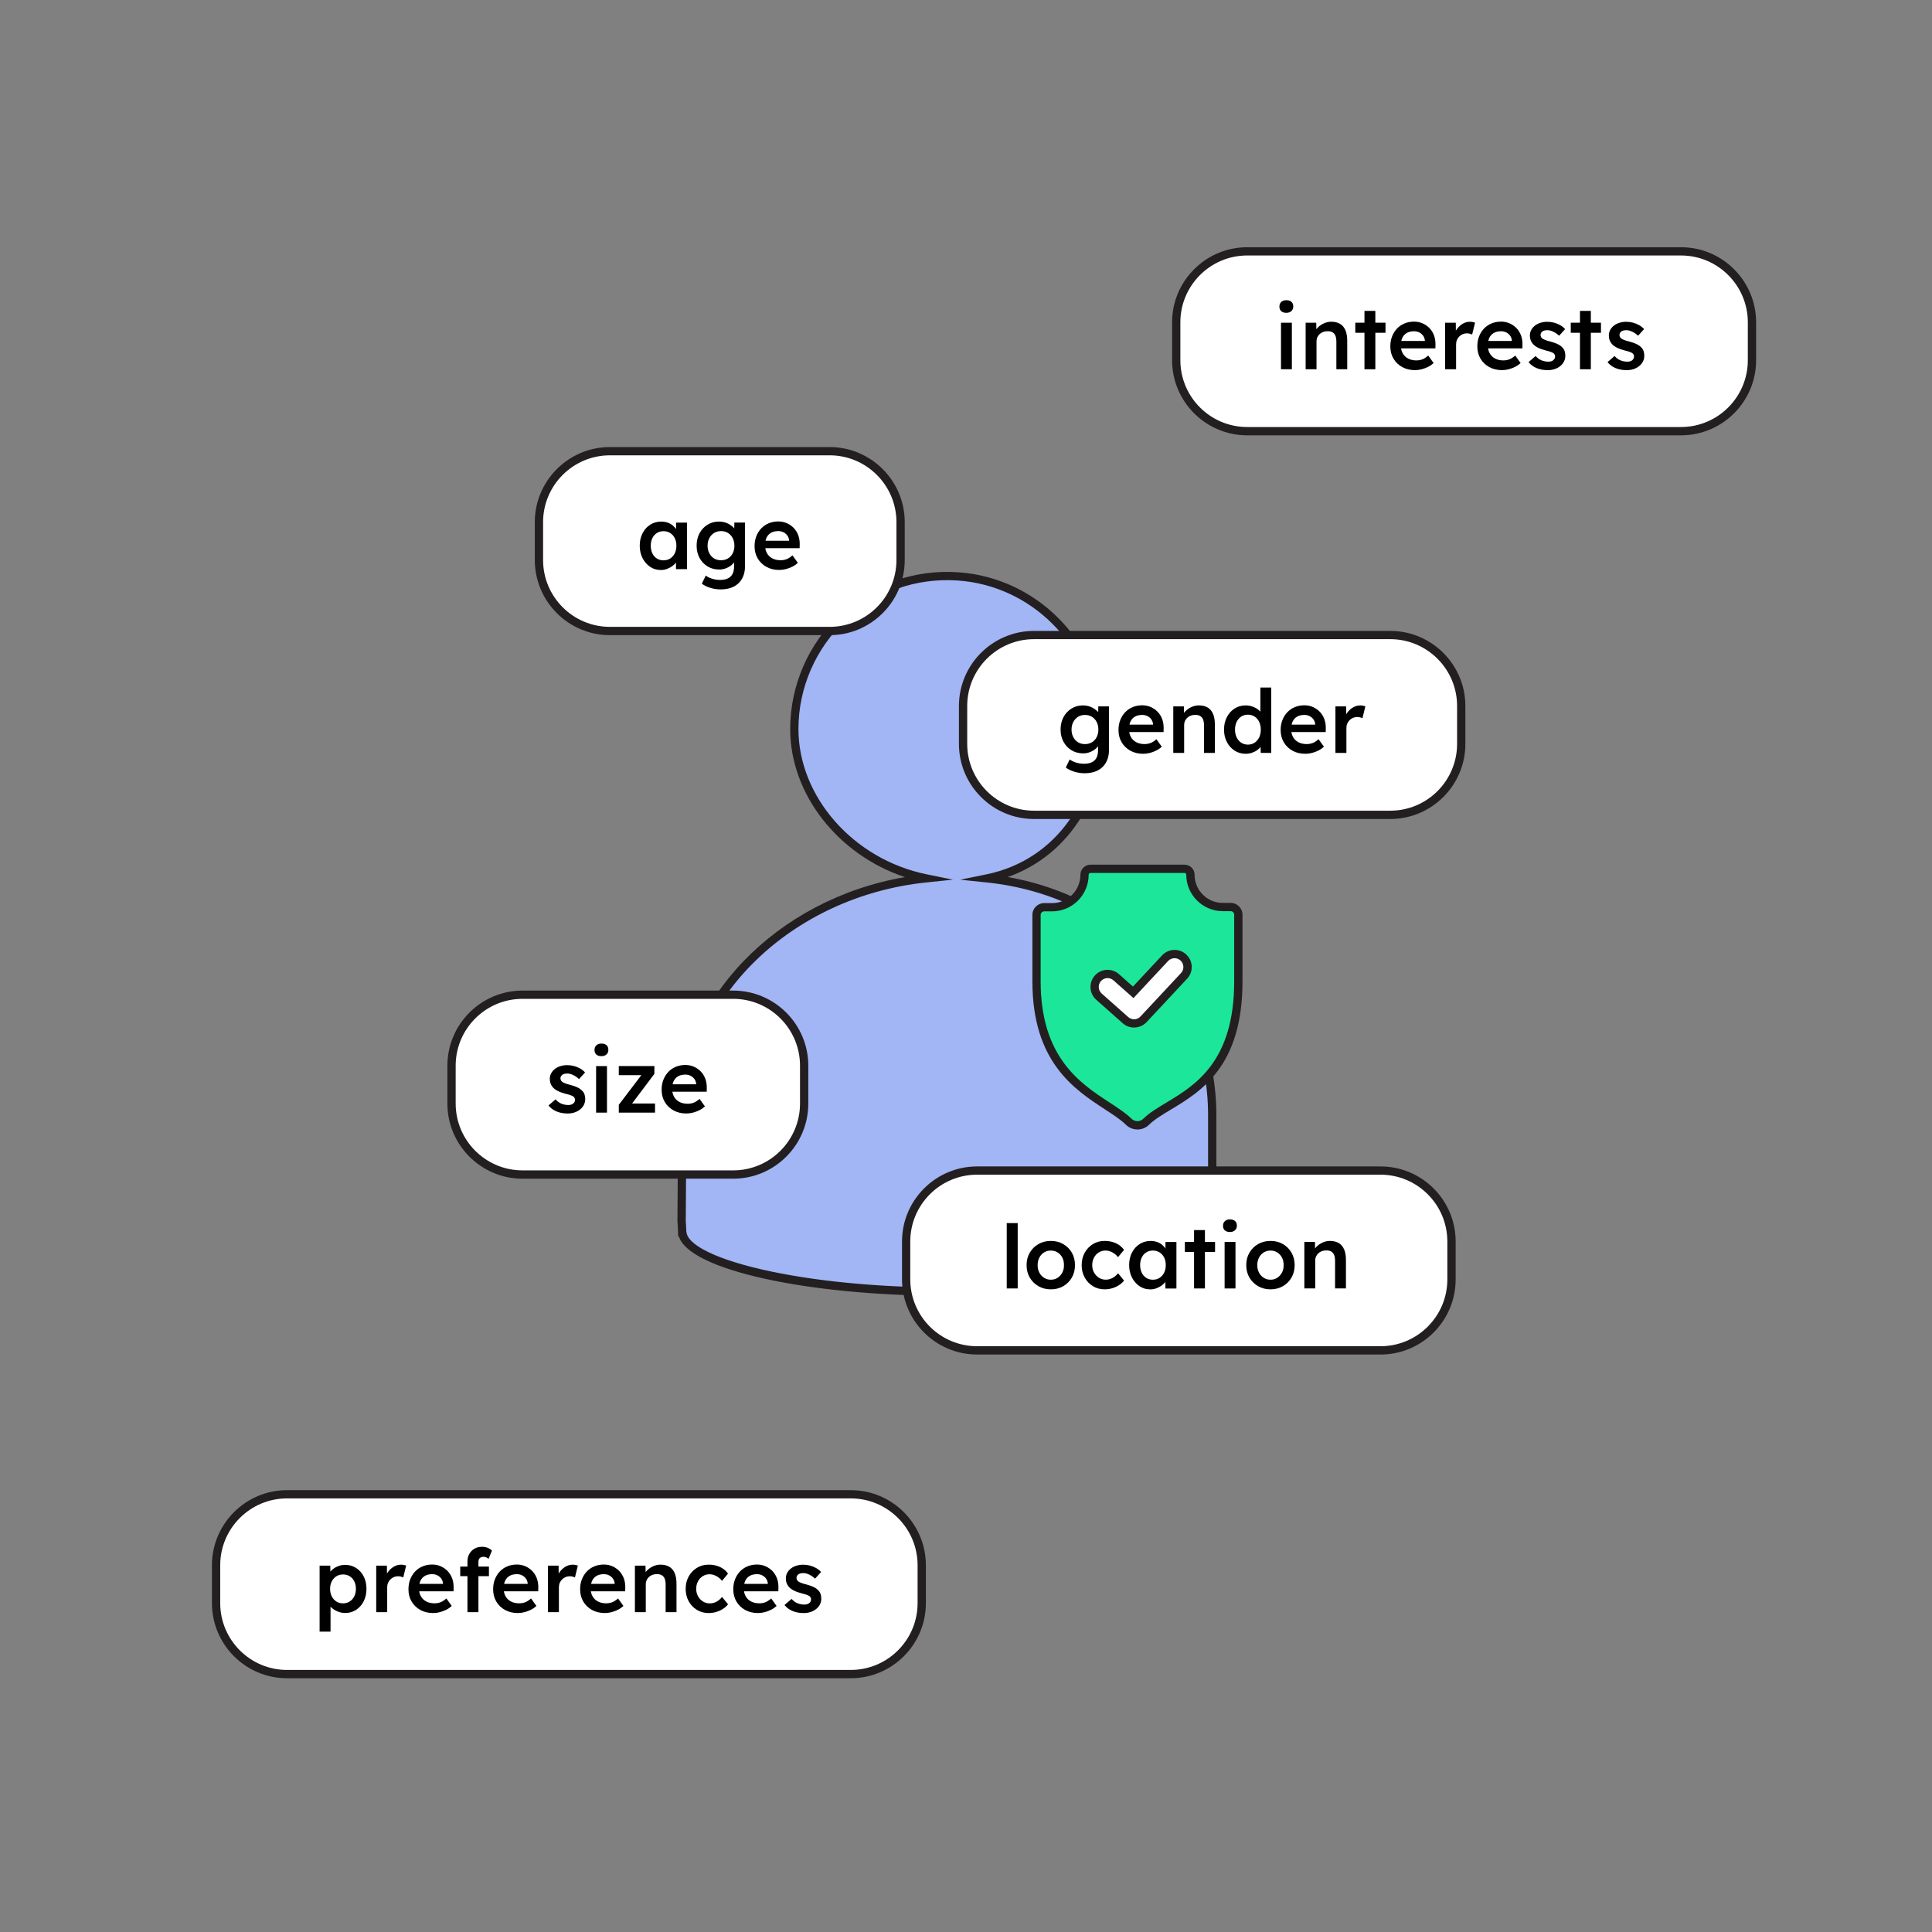 <?xml version="1.0" encoding="UTF-8"?>
<svg id="a" data-name="Layer 1" xmlns="http://www.w3.org/2000/svg" viewBox="0 0 700 700">
  <rect x="0" y="0" width="700" height="700" fill="#808080" stroke="none"/>
  <g>
    <path d="M343.22,468c-52.71,0-95.46-10.42-95.98-21.48l-.03,1.48v-.15s-.11-3.06-.11-3.08-.15-2.3-.14-2.32l.26-38.42c0-44.23,40.45-80.81,88.2-85.78-25.25-5.17-47.62-27.36-47.62-54.13,0-31.91,26.96-57.51,59.35-55.28,27.21,1.88,49.31,23.84,51.33,51.05,2.13,28.63-14.14,52.93-40.72,58.37,47.75,4.97,81.46,41.56,81.46,85.78v43.52c0,.08.03.16.03.25,0,11.15-42.99,20.19-96.02,20.19Z" fill="#a2b5f4"/>
    <path d="M343.22,469.5c-51.16,0-93.58-9.52-97.23-21.49h-.28v-.15l-.05-1.48c-.03-.79-.06-1.58-.06-1.59l-.07-1.07c-.04-.62-.08-1.25-.08-1.25l.26-38.43c0-41.53,35.52-78.21,82.15-86.25-24.14-8.02-41.56-29.97-41.56-53.66,0-15.72,6.59-30.89,18.09-41.62,11.66-10.88,26.87-16.27,42.86-15.16,27.98,1.93,50.64,24.47,52.72,52.43,2.01,27.09-12.06,49.94-34.85,57.99,44.22,7.75,75.59,43.01,75.59,86.27v43.42c.02.12.03.23.03.34,0,7.92-15.94,12.93-29.31,15.75-18.23,3.83-42.46,5.95-68.2,5.95ZM248.74,446.45c.17,3.53,7.41,8.93,27.25,13.49,18.38,4.23,42.26,6.55,67.23,6.55s49.55-2.09,67.59-5.88c12.96-2.72,26.8-7.5,26.93-12.74-.01-.09-.02-.17-.03-.25v-43.59c0-44.01-33.69-79.46-80.11-84.29l-9.68-1.01,9.54-1.95c25.37-5.19,41.62-28.54,39.52-56.79-1.97-26.48-23.43-47.83-49.94-49.66-15.15-1.04-29.57,4.06-40.61,14.36-10.89,10.16-17.14,24.53-17.14,39.42,0,24.61,19.95,47.25,46.42,52.66l9.54,1.95-9.68,1.01c-48.7,5.07-86.85,42.1-86.85,84.29l-.26,38.43.07,1.06c.04.62.08,1.25.08,1.25l.05,1.48c0,.06,0,.12,0,.19h.08Z" fill="#231f20"/>
  </g>
  <g>
    <rect x="163.6" y="360.4" width="127.77" height="65.16" rx="25.71" ry="25.71" fill="#fff"/>
    <path d="M265.65,427.06h-76.34c-15.01,0-27.21-12.21-27.21-27.21v-13.73c0-15,12.21-27.21,27.21-27.21h76.34c15.01,0,27.21,12.21,27.21,27.21v13.73c0,15.01-12.21,27.21-27.21,27.21ZM189.31,361.9c-13.35,0-24.21,10.86-24.21,24.21v13.73c0,13.35,10.86,24.21,24.21,24.21h76.34c13.35,0,24.21-10.86,24.21-24.21v-13.73c0-13.35-10.86-24.21-24.21-24.21h-76.34Z" fill="#231f20"/>
  </g>
  <g>
    <path d="M205.64,403.44c-1.49,0-2.83-.25-4.02-.75s-2.15-1.22-2.9-2.16l2.56-2.21c.64.73,1.35,1.25,2.14,1.57.79.32,1.62.48,2.5.48.36,0,.69-.04.98-.13.29-.08.54-.21.75-.38s.38-.37.5-.59c.12-.22.18-.47.18-.75,0-.51-.19-.92-.58-1.22-.21-.15-.55-.31-1.01-.48s-1.05-.34-1.78-.51c-1.15-.3-2.11-.64-2.88-1.04-.77-.39-1.37-.84-1.79-1.33-.36-.41-.63-.86-.82-1.38-.18-.51-.27-1.07-.27-1.66,0-.75.16-1.42.5-2.03.33-.61.78-1.14,1.36-1.58s1.25-.79,2.02-1.02c.77-.23,1.57-.35,2.4-.35s1.68.11,2.48.32c.8.21,1.55.52,2.24.91.69.4,1.29.87,1.78,1.42l-2.18,2.4c-.41-.38-.85-.72-1.33-1.02s-.96-.54-1.46-.72c-.49-.18-.95-.27-1.38-.27s-.77.04-1.09.11c-.32.08-.59.19-.8.34s-.38.34-.5.56-.18.49-.18.78c.02.26.09.5.21.72s.28.41.5.56c.23.15.59.32,1.05.51.47.19,1.08.37,1.82.54,1.04.28,1.92.59,2.62.93.7.34,1.26.74,1.66,1.18.4.38.69.83.86,1.34s.26,1.08.26,1.7c0,1-.28,1.9-.85,2.69-.57.79-1.33,1.41-2.3,1.86-.97.45-2.06.67-3.28.67Z"/>
    <path d="M217.9,382.67c-.79,0-1.4-.2-1.84-.59-.44-.39-.66-.95-.66-1.68,0-.68.22-1.24.67-1.66s1.06-.64,1.82-.64c.81,0,1.43.2,1.87.59s.66.96.66,1.71c0,.66-.22,1.21-.67,1.63s-1.07.64-1.86.64ZM215.98,403.12v-16.86h3.94v16.86h-3.94Z"/>
    <path d="M224.2,403.12v-2.82l8.8-11.58v.83h-8.8v-3.3h12.9v2.82l-8.54,11.36-.13-.61h8.9v3.3h-13.12Z"/>
    <path d="M248.71,403.44c-1.77,0-3.33-.37-4.69-1.12-1.35-.75-2.41-1.77-3.17-3.06-.76-1.29-1.13-2.77-1.13-4.43,0-1.32.21-2.53.64-3.62.43-1.09,1.02-2.03,1.78-2.83.76-.8,1.66-1.42,2.72-1.86,1.06-.44,2.21-.66,3.47-.66,1.11,0,2.14.21,3.1.64.96.43,1.79,1.01,2.5,1.74.71.74,1.24,1.61,1.62,2.62.37,1.01.55,2.12.53,3.31l-.03,1.38h-13.66l-.74-2.69h11.1l-.51.54v-.7c-.06-.66-.28-1.24-.64-1.74s-.83-.9-1.39-1.18c-.57-.29-1.19-.43-1.87-.43-1.04,0-1.93.2-2.64.61-.71.41-1.25.99-1.62,1.74-.36.76-.54,1.7-.54,2.83s.23,2.04.69,2.85,1.11,1.43,1.95,1.87c.84.44,1.83.66,2.96.66.79,0,1.51-.13,2.18-.38.66-.26,1.38-.71,2.14-1.38l1.95,2.72c-.58.53-1.23.99-1.97,1.36-.73.37-1.51.67-2.32.88-.81.21-1.61.32-2.4.32Z"/>
  </g>
  <g>
    <rect x="348.94" y="230.08" width="180.49" height="65.16" rx="25.71" ry="25.71" fill="#fff"/>
    <path d="M503.72,296.74h-129.07c-15,0-27.21-12.21-27.21-27.21v-13.73c0-15.01,12.21-27.21,27.21-27.21h129.07c15,0,27.21,12.21,27.21,27.21v13.73c0,15.01-12.21,27.21-27.21,27.21ZM374.65,231.58c-13.35,0-24.21,10.86-24.21,24.21v13.73c0,13.35,10.86,24.21,24.21,24.21h129.07c13.35,0,24.21-10.86,24.21-24.21v-13.73c0-13.35-10.86-24.21-24.21-24.21h-129.07Z" fill="#231f20"/>
  </g>
  <g>
    <path d="M392.94,280.16c-1.26,0-2.51-.19-3.76-.58s-2.26-.89-3.02-1.5l1.41-2.91c.45.32.95.6,1.5.83.55.23,1.15.42,1.78.54.63.13,1.25.19,1.87.19,1.13,0,2.07-.18,2.83-.53.76-.35,1.33-.89,1.71-1.6s.58-1.61.58-2.67v-3.1l.58.22c-.13.66-.48,1.29-1.06,1.89-.58.6-1.3,1.08-2.18,1.46-.88.37-1.77.56-2.69.56-1.6,0-3.01-.37-4.24-1.12-1.23-.75-2.2-1.76-2.91-3.06s-1.07-2.78-1.07-4.46.35-3.18,1.06-4.5c.7-1.31,1.67-2.35,2.9-3.1,1.23-.76,2.61-1.14,4.14-1.14.64,0,1.26.08,1.86.22.6.15,1.15.36,1.65.64.5.28.95.59,1.36.93.41.34.74.7.99,1.09s.42.76.48,1.12l-.83.26.06-3.9h3.87v15.71c0,1.37-.2,2.57-.61,3.62s-.99,1.94-1.76,2.67c-.77.74-1.7,1.29-2.78,1.66-1.09.37-2.33.56-3.71.56ZM393.1,269.6c.96,0,1.81-.22,2.54-.67.74-.45,1.31-1.07,1.71-1.86s.61-1.7.61-2.72-.21-1.97-.62-2.77-.99-1.42-1.71-1.87c-.73-.45-1.57-.67-2.53-.67s-1.8.23-2.53.69c-.72.46-1.3,1.09-1.71,1.89-.42.8-.62,1.71-.62,2.74s.21,1.9.62,2.7.99,1.42,1.71,1.87c.73.45,1.57.67,2.53.67Z"/>
    <path d="M414.25,273.12c-1.77,0-3.33-.37-4.69-1.12s-2.41-1.77-3.17-3.06c-.76-1.29-1.14-2.77-1.14-4.43,0-1.32.21-2.53.64-3.62.43-1.09,1.02-2.03,1.78-2.83.76-.8,1.66-1.42,2.72-1.86,1.06-.44,2.21-.66,3.47-.66,1.11,0,2.14.21,3.1.64.96.43,1.79,1.01,2.5,1.74.7.74,1.24,1.61,1.62,2.62.37,1.01.55,2.12.53,3.31l-.03,1.38h-13.66l-.74-2.69h11.1l-.51.54v-.7c-.06-.66-.28-1.24-.64-1.74-.36-.5-.83-.9-1.39-1.18-.57-.29-1.19-.43-1.87-.43-1.05,0-1.93.2-2.64.61-.71.41-1.25.99-1.62,1.74-.36.76-.54,1.7-.54,2.83s.23,2.04.69,2.85,1.11,1.43,1.95,1.87c.84.44,1.83.66,2.96.66.79,0,1.51-.13,2.18-.38s1.38-.71,2.14-1.38l1.95,2.72c-.58.53-1.23.99-1.97,1.36-.74.37-1.51.67-2.32.88-.81.21-1.61.32-2.4.32Z"/>
    <path d="M425.1,272.8v-16.86h3.84l.06,3.46-.74.38c.21-.77.63-1.47,1.25-2.1.62-.63,1.35-1.14,2.21-1.52.85-.38,1.73-.58,2.62-.58,1.28,0,2.35.26,3.22.77.86.51,1.51,1.28,1.95,2.3.44,1.02.66,2.3.66,3.84v10.3h-3.94v-10.02c0-.85-.12-1.56-.35-2.13-.24-.57-.6-.98-1.09-1.25-.49-.27-1.09-.39-1.79-.37-.58,0-1.1.09-1.58.27-.48.18-.9.44-1.25.77s-.63.71-.83,1.14c-.2.43-.3.9-.3,1.41v10.18h-3.94Z"/>
    <path d="M451.37,273.12c-1.49,0-2.83-.38-4.02-1.14-1.18-.76-2.12-1.79-2.82-3.1-.69-1.31-1.04-2.82-1.04-4.53s.34-3.19,1.02-4.51c.68-1.32,1.62-2.36,2.8-3.12,1.18-.76,2.52-1.14,4.02-1.14.81,0,1.59.13,2.35.38.76.26,1.43.6,2.03,1.04.6.44,1.07.92,1.42,1.46.35.53.55,1.09.59,1.66l-1.06.13v-11.14h3.94v23.68h-3.81l-.1-3.97.77.06c-.02.53-.21,1.05-.56,1.54-.35.49-.8.94-1.36,1.34-.56.41-1.2.73-1.94.98-.74.25-1.49.37-2.26.37ZM452.14,269.79c.92,0,1.73-.23,2.43-.7.7-.47,1.25-1.11,1.65-1.92s.59-1.75.59-2.82-.2-1.98-.59-2.8-.94-1.46-1.65-1.92-1.51-.69-2.43-.69-1.73.23-2.43.69-1.25,1.1-1.65,1.92c-.4.82-.59,1.75-.59,2.8s.2,2.01.59,2.82c.39.81.94,1.45,1.65,1.92.7.47,1.51.7,2.43.7Z"/>
    <path d="M473,273.12c-1.77,0-3.33-.37-4.69-1.12s-2.41-1.77-3.17-3.06c-.76-1.29-1.14-2.77-1.14-4.43,0-1.32.21-2.53.64-3.62.43-1.09,1.02-2.03,1.78-2.83.76-.8,1.66-1.42,2.72-1.86,1.06-.44,2.21-.66,3.47-.66,1.11,0,2.14.21,3.1.64.96.43,1.79,1.01,2.5,1.74.7.74,1.24,1.61,1.62,2.62.37,1.01.55,2.12.53,3.31l-.03,1.38h-13.66l-.74-2.69h11.1l-.51.54v-.7c-.06-.66-.28-1.24-.64-1.74-.36-.5-.83-.9-1.39-1.18-.57-.29-1.19-.43-1.87-.43-1.05,0-1.93.2-2.64.61-.71.41-1.25.99-1.62,1.74-.36.76-.54,1.7-.54,2.83s.23,2.04.69,2.85,1.11,1.43,1.95,1.87c.84.44,1.83.66,2.96.66.79,0,1.51-.13,2.18-.38s1.38-.71,2.14-1.38l1.95,2.72c-.58.53-1.23.99-1.97,1.36-.74.37-1.51.67-2.32.88-.81.21-1.61.32-2.4.32Z"/>
    <path d="M483.85,272.8v-16.86h3.87l.06,5.38-.54-1.22c.23-.85.64-1.62,1.22-2.3s1.24-1.22,2-1.62c.76-.39,1.55-.59,2.38-.59.36,0,.71.03,1.04.1.33.06.6.14.82.22l-1.06,4.32c-.23-.13-.52-.23-.86-.32-.34-.08-.68-.13-1.02-.13-.53,0-1.04.1-1.52.3-.48.2-.9.49-1.26.85s-.65.78-.85,1.26c-.2.48-.3,1.02-.3,1.62v8.99h-3.97Z"/>
  </g>
  <g>
    <rect x="328.31" y="424.11" width="197.6" height="65.16" rx="25.71" ry="25.71" fill="#fff"/>
    <path d="M500.2,490.77h-146.17c-15,0-27.21-12.21-27.21-27.21v-13.73c0-15.01,12.21-27.21,27.21-27.21h146.17c15.01,0,27.21,12.21,27.21,27.21v13.73c0,15.01-12.21,27.21-27.21,27.21ZM354.02,425.61c-13.35,0-24.21,10.86-24.21,24.21v13.73c0,13.35,10.86,24.21,24.21,24.21h146.17c13.35,0,24.21-10.86,24.21-24.21v-13.73c0-13.35-10.86-24.21-24.21-24.21h-146.17Z" fill="#231f20"/>
  </g>
  <g>
    <path d="M364.76,466.83v-23.68h3.97v23.68h-3.97Z"/>
    <path d="M380.75,467.15c-1.69,0-3.19-.38-4.51-1.14-1.32-.76-2.37-1.8-3.14-3.12-.77-1.32-1.15-2.83-1.15-4.51s.38-3.19,1.15-4.51c.77-1.32,1.81-2.36,3.14-3.12,1.32-.76,2.83-1.14,4.51-1.14s3.16.38,4.48,1.14c1.32.76,2.36,1.8,3.12,3.12.76,1.32,1.14,2.83,1.14,4.51s-.38,3.19-1.14,4.51c-.76,1.32-1.8,2.36-3.12,3.12-1.32.76-2.82,1.14-4.48,1.14ZM380.75,463.66c.92,0,1.73-.23,2.45-.7.71-.47,1.28-1.1,1.7-1.89s.61-1.69.59-2.69c.02-1.02-.18-1.93-.59-2.72s-.98-1.41-1.7-1.87c-.71-.46-1.53-.69-2.45-.69s-1.74.23-2.48.69c-.74.46-1.31,1.09-1.71,1.89-.41.8-.61,1.7-.61,2.7s.2,1.9.61,2.69c.4.79.98,1.42,1.71,1.89.74.47,1.56.7,2.48.7Z"/>
    <path d="M400.24,467.15c-1.58,0-3-.38-4.26-1.15-1.26-.77-2.25-1.81-2.98-3.14-.73-1.32-1.09-2.82-1.09-4.48s.36-3.16,1.09-4.48c.73-1.32,1.72-2.37,2.98-3.14,1.26-.77,2.68-1.15,4.26-1.15s2.89.29,4.13.86c1.24.58,2.2,1.38,2.88,2.4l-2.18,2.62c-.32-.45-.73-.85-1.22-1.22-.49-.36-1.01-.65-1.57-.86-.55-.21-1.11-.32-1.66-.32-.94,0-1.78.23-2.51.69-.74.46-1.32,1.09-1.74,1.89-.43.8-.64,1.7-.64,2.7s.22,1.9.66,2.69,1.03,1.42,1.78,1.89c.75.47,1.58.7,2.5.7.55,0,1.09-.09,1.62-.27.52-.18,1.02-.44,1.49-.78.47-.34.91-.77,1.31-1.28l2.18,2.66c-.73.94-1.72,1.7-2.99,2.29-1.27.59-2.61.88-4.02.88Z"/>
    <path d="M416.63,467.15c-1.39,0-2.65-.38-3.78-1.15-1.13-.77-2.04-1.81-2.72-3.14-.68-1.32-1.02-2.83-1.02-4.51s.34-3.19,1.02-4.51c.68-1.32,1.61-2.36,2.78-3.1,1.17-.75,2.5-1.12,3.97-1.12.85,0,1.63.12,2.34.37s1.32.59,1.86,1.04c.53.45.98.96,1.33,1.54.35.58.59,1.2.72,1.86l-.86-.22v-4.22h3.97v16.86h-4v-4.03l.93-.16c-.15.58-.42,1.14-.82,1.68s-.89,1.02-1.47,1.44c-.59.42-1.24.75-1.95,1.01-.71.26-1.48.38-2.29.38ZM417.71,463.66c.92,0,1.73-.22,2.43-.67s1.25-1.07,1.65-1.87.59-1.72.59-2.77-.2-1.93-.59-2.72c-.39-.79-.94-1.41-1.65-1.86-.7-.45-1.52-.67-2.43-.67s-1.72.22-2.42.67c-.69.45-1.23,1.07-1.62,1.86-.38.79-.58,1.7-.58,2.72s.19,1.97.58,2.77c.38.8.92,1.42,1.62,1.87s1.5.67,2.42.67Z"/>
    <path d="M429.3,453.61v-3.65h10.94v3.65h-10.94ZM432.63,466.83v-21.15h3.94v21.15h-3.94Z"/>
    <path d="M445.62,446.38c-.79,0-1.4-.2-1.84-.59-.44-.39-.66-.95-.66-1.68,0-.68.22-1.24.67-1.66.45-.43,1.06-.64,1.82-.64.81,0,1.43.2,1.87.59s.66.96.66,1.71c0,.66-.22,1.21-.67,1.63-.45.43-1.07.64-1.86.64ZM443.7,466.83v-16.86h3.94v16.86h-3.94Z"/>
    <path d="M460.34,467.15c-1.69,0-3.19-.38-4.51-1.14-1.32-.76-2.37-1.8-3.14-3.12-.77-1.32-1.15-2.83-1.15-4.51s.38-3.19,1.15-4.51c.77-1.32,1.81-2.36,3.14-3.12,1.32-.76,2.83-1.14,4.51-1.14s3.16.38,4.48,1.14c1.32.76,2.36,1.8,3.12,3.12.76,1.32,1.14,2.83,1.14,4.51s-.38,3.19-1.14,4.51c-.76,1.32-1.8,2.36-3.12,3.12-1.32.76-2.82,1.14-4.48,1.14ZM460.34,463.66c.92,0,1.73-.23,2.45-.7.71-.47,1.28-1.1,1.7-1.89s.61-1.69.59-2.69c.02-1.02-.18-1.93-.59-2.72s-.98-1.41-1.7-1.87c-.71-.46-1.53-.69-2.45-.69s-1.74.23-2.48.69c-.74.46-1.31,1.09-1.71,1.89-.41.8-.61,1.7-.61,2.7s.2,1.9.61,2.69c.4.79.98,1.42,1.71,1.89.74.47,1.56.7,2.48.7Z"/>
    <path d="M472.59,466.83v-16.86h3.84l.06,3.46-.74.38c.21-.77.63-1.47,1.25-2.1.62-.63,1.35-1.14,2.21-1.52.85-.38,1.73-.58,2.62-.58,1.28,0,2.35.26,3.22.77.86.51,1.51,1.28,1.95,2.3.44,1.02.66,2.3.66,3.84v10.3h-3.94v-10.02c0-.85-.12-1.56-.35-2.13-.24-.57-.6-.98-1.09-1.25-.49-.27-1.09-.39-1.79-.37-.58,0-1.1.09-1.58.27-.48.18-.9.44-1.25.77s-.63.71-.83,1.14c-.2.43-.3.9-.3,1.41v10.18h-3.94Z"/>
  </g>
  <g>
    <rect x="78.28" y="541.4" width="255.68" height="65.16" rx="25.71" ry="25.71" fill="#fff"/>
    <path d="M308.25,608.06H104c-15,0-27.21-12.21-27.21-27.21v-13.73c0-15,12.21-27.21,27.21-27.21h204.25c15.01,0,27.21,12.21,27.21,27.21v13.73c0,15.01-12.21,27.21-27.21,27.21ZM104,542.9c-13.35,0-24.21,10.86-24.21,24.21v13.73c0,13.35,10.86,24.21,24.21,24.21h204.25c13.35,0,24.21-10.86,24.21-24.21v-13.73c0-13.35-10.86-24.21-24.21-24.21H104Z" fill="#231f20"/>
  </g>
  <g>
    <path d="M115.8,591.16v-23.9h3.87l.06,3.84-.67-.29c.13-.66.49-1.29,1.09-1.87.6-.59,1.33-1.06,2.19-1.42.86-.36,1.77-.54,2.7-.54,1.49,0,2.82.37,3.98,1.12,1.16.75,2.08,1.77,2.75,3.07.67,1.3,1.01,2.81,1.01,4.51s-.34,3.18-1.01,4.5c-.67,1.31-1.59,2.35-2.75,3.1-1.16.76-2.47,1.14-3.92,1.14-.98,0-1.93-.19-2.83-.58-.91-.38-1.67-.88-2.3-1.5-.63-.62-1.02-1.27-1.17-1.95l.96-.45v11.23h-3.97ZM124.31,580.92c.9,0,1.7-.22,2.4-.67s1.25-1.07,1.65-1.86c.39-.79.59-1.7.59-2.72s-.19-1.92-.58-2.7c-.38-.78-.93-1.39-1.63-1.84s-1.51-.67-2.43-.67-1.76.22-2.45.66c-.69.44-1.24,1.05-1.65,1.84s-.61,1.7-.61,2.72.2,1.93.61,2.72.96,1.41,1.65,1.86c.69.45,1.51.67,2.45.67Z"/>
    <path d="M136.31,584.12v-16.86h3.87l.06,5.38-.54-1.22c.23-.85.64-1.62,1.22-2.3s1.24-1.22,2-1.62c.76-.39,1.55-.59,2.38-.59.36,0,.71.03,1.04.1.33.06.6.14.82.22l-1.06,4.32c-.23-.13-.52-.23-.86-.32-.34-.08-.68-.13-1.02-.13-.53,0-1.04.1-1.52.3-.48.2-.9.49-1.26.85s-.65.78-.85,1.26c-.2.48-.3,1.02-.3,1.62v8.99h-3.97Z"/>
    <path d="M156.99,584.44c-1.77,0-3.33-.37-4.69-1.12s-2.41-1.77-3.17-3.06c-.76-1.29-1.14-2.77-1.14-4.43,0-1.32.21-2.53.64-3.62.43-1.09,1.02-2.03,1.78-2.83.76-.8,1.66-1.42,2.72-1.86,1.06-.44,2.21-.66,3.47-.66,1.11,0,2.14.21,3.1.64.96.43,1.79,1.01,2.5,1.74.7.74,1.24,1.61,1.62,2.62.37,1.01.55,2.12.53,3.31l-.03,1.38h-13.66l-.74-2.69h11.1l-.51.54v-.7c-.06-.66-.28-1.24-.64-1.74-.36-.5-.83-.9-1.39-1.18-.57-.29-1.19-.43-1.87-.43-1.05,0-1.93.2-2.64.61-.71.41-1.25.99-1.62,1.74-.36.76-.54,1.7-.54,2.83s.23,2.04.69,2.85,1.11,1.43,1.95,1.87c.84.44,1.83.66,2.96.66.79,0,1.51-.13,2.18-.38s1.38-.71,2.14-1.38l1.95,2.72c-.58.53-1.23.99-1.97,1.36-.74.37-1.51.67-2.32.88-.81.21-1.61.32-2.4.32Z"/>
    <path d="M166.75,571.06v-3.46h10.4v3.46h-10.4ZM169.37,584.12v-18.37c0-1.02.22-1.94.67-2.74.45-.8,1.07-1.43,1.86-1.89.79-.46,1.71-.69,2.75-.69.72,0,1.4.12,2.02.37s1.14.58,1.57,1.01l-1.22,2.98c-.28-.23-.57-.42-.88-.54-.31-.13-.6-.19-.88-.19-.43,0-.78.07-1.07.21-.29.14-.5.35-.64.62-.14.28-.21.61-.21.99v18.24h-3.97Z"/>
    <path d="M187.67,584.44c-1.77,0-3.33-.37-4.69-1.12s-2.41-1.77-3.17-3.06c-.76-1.29-1.14-2.77-1.14-4.43,0-1.32.21-2.53.64-3.62.43-1.09,1.02-2.03,1.78-2.83.76-.8,1.66-1.42,2.72-1.86,1.06-.44,2.21-.66,3.47-.66,1.11,0,2.14.21,3.1.64.96.43,1.79,1.01,2.5,1.74.7.74,1.24,1.61,1.62,2.62.37,1.01.55,2.12.53,3.31l-.03,1.38h-13.66l-.74-2.69h11.1l-.51.54v-.7c-.06-.66-.28-1.24-.64-1.74-.36-.5-.83-.9-1.39-1.18-.57-.29-1.19-.43-1.87-.43-1.05,0-1.93.2-2.64.61-.71.41-1.25.99-1.62,1.74-.36.76-.54,1.7-.54,2.83s.23,2.04.69,2.85,1.11,1.43,1.95,1.87c.84.44,1.83.66,2.96.66.79,0,1.51-.13,2.18-.38s1.38-.71,2.14-1.38l1.95,2.72c-.58.53-1.23.99-1.97,1.36-.74.37-1.51.67-2.32.88-.81.21-1.61.32-2.4.32Z"/>
    <path d="M198.52,584.12v-16.86h3.87l.06,5.38-.54-1.22c.23-.85.64-1.62,1.22-2.3s1.24-1.22,2-1.62c.76-.39,1.55-.59,2.38-.59.36,0,.71.03,1.04.1.33.06.6.14.82.22l-1.06,4.32c-.23-.13-.52-.23-.86-.32-.34-.08-.68-.13-1.02-.13-.53,0-1.04.1-1.52.3-.48.2-.9.49-1.26.85s-.65.78-.85,1.26c-.2.48-.3,1.02-.3,1.62v8.99h-3.97Z"/>
    <path d="M219.19,584.44c-1.77,0-3.33-.37-4.69-1.12s-2.41-1.77-3.17-3.06c-.76-1.29-1.14-2.77-1.14-4.43,0-1.32.21-2.53.64-3.62.43-1.09,1.02-2.03,1.78-2.83.76-.8,1.66-1.42,2.72-1.86,1.06-.44,2.21-.66,3.47-.66,1.11,0,2.14.21,3.1.64.96.43,1.79,1.01,2.5,1.74.7.74,1.24,1.61,1.62,2.62.37,1.01.55,2.12.53,3.31l-.03,1.38h-13.66l-.74-2.69h11.1l-.51.54v-.7c-.06-.66-.28-1.24-.64-1.74-.36-.5-.83-.9-1.39-1.18-.57-.29-1.19-.43-1.87-.43-1.05,0-1.93.2-2.64.61-.71.41-1.25.99-1.62,1.74-.36.76-.54,1.7-.54,2.83s.23,2.04.69,2.85,1.11,1.43,1.95,1.87c.84.44,1.83.66,2.96.66.79,0,1.51-.13,2.18-.38s1.38-.71,2.14-1.38l1.95,2.72c-.58.53-1.23.99-1.97,1.36-.74.37-1.51.67-2.32.88-.81.21-1.61.32-2.4.32Z"/>
    <path d="M230.04,584.12v-16.86h3.84l.06,3.46-.74.38c.21-.77.63-1.47,1.25-2.1.62-.63,1.35-1.14,2.21-1.52.85-.38,1.73-.58,2.62-.58,1.28,0,2.35.26,3.22.77.86.51,1.51,1.28,1.95,2.3.44,1.02.66,2.3.66,3.84v10.3h-3.94v-10.02c0-.85-.12-1.56-.35-2.13-.24-.57-.6-.98-1.09-1.25-.49-.27-1.09-.39-1.79-.37-.58,0-1.1.09-1.58.27-.48.18-.9.44-1.25.77s-.63.71-.83,1.14c-.2.43-.3.9-.3,1.41v10.18h-3.94Z"/>
    <path d="M256.76,584.44c-1.58,0-3-.38-4.26-1.15-1.26-.77-2.25-1.81-2.98-3.14-.73-1.32-1.09-2.82-1.09-4.48s.36-3.16,1.09-4.48c.73-1.32,1.72-2.37,2.98-3.14,1.26-.77,2.68-1.15,4.26-1.15s2.89.29,4.13.86c1.24.58,2.2,1.38,2.88,2.4l-2.18,2.62c-.32-.45-.73-.85-1.22-1.22-.49-.36-1.01-.65-1.57-.86-.55-.21-1.11-.32-1.66-.32-.94,0-1.78.23-2.51.69-.74.46-1.32,1.09-1.74,1.89-.43.8-.64,1.7-.64,2.7s.22,1.9.66,2.69,1.03,1.42,1.78,1.89c.75.47,1.58.7,2.5.7.55,0,1.09-.09,1.62-.27.52-.18,1.02-.44,1.49-.78.47-.34.91-.77,1.31-1.28l2.18,2.66c-.73.94-1.72,1.7-2.99,2.29-1.27.59-2.61.88-4.02.88Z"/>
    <path d="M274.68,584.44c-1.77,0-3.33-.37-4.69-1.12s-2.41-1.77-3.17-3.06c-.76-1.29-1.14-2.77-1.14-4.43,0-1.32.21-2.53.64-3.62.43-1.09,1.02-2.03,1.78-2.83.76-.8,1.66-1.42,2.72-1.86,1.06-.44,2.21-.66,3.47-.66,1.11,0,2.14.21,3.1.64.96.43,1.79,1.01,2.5,1.74.7.74,1.24,1.61,1.62,2.62.37,1.01.55,2.12.53,3.31l-.03,1.38h-13.66l-.74-2.69h11.1l-.51.54v-.7c-.06-.66-.28-1.24-.64-1.74-.36-.5-.83-.9-1.39-1.18-.57-.29-1.19-.43-1.87-.43-1.05,0-1.93.2-2.64.61-.71.41-1.25.99-1.62,1.74-.36.76-.54,1.7-.54,2.83s.23,2.04.69,2.85,1.11,1.43,1.95,1.87c.84.44,1.83.66,2.96.66.79,0,1.51-.13,2.18-.38s1.38-.71,2.14-1.38l1.95,2.72c-.58.53-1.23.99-1.97,1.36-.74.37-1.51.67-2.32.88-.81.21-1.61.32-2.4.32Z"/>
    <path d="M291.16,584.44c-1.49,0-2.83-.25-4.02-.75s-2.15-1.22-2.9-2.16l2.56-2.21c.64.73,1.35,1.25,2.14,1.57.79.32,1.62.48,2.5.48.36,0,.69-.04.98-.13s.54-.21.75-.38c.21-.17.38-.37.5-.59.12-.22.18-.47.18-.75,0-.51-.19-.92-.58-1.22-.21-.15-.55-.31-1.01-.48-.46-.17-1.05-.34-1.78-.51-1.15-.3-2.11-.64-2.88-1.04-.77-.39-1.37-.84-1.79-1.33-.36-.41-.63-.86-.82-1.38-.18-.51-.27-1.07-.27-1.66,0-.75.17-1.42.5-2.03.33-.61.78-1.14,1.36-1.58.58-.45,1.25-.79,2.02-1.02.77-.23,1.57-.35,2.4-.35s1.68.11,2.48.32c.8.21,1.55.52,2.24.91.69.4,1.29.87,1.78,1.42l-2.18,2.4c-.41-.38-.85-.72-1.33-1.02-.48-.3-.96-.54-1.46-.72-.49-.18-.95-.27-1.38-.27s-.77.04-1.09.11c-.32.08-.59.19-.8.34s-.38.34-.5.56-.18.49-.18.78c.02.26.09.5.21.72s.28.41.5.56c.23.15.59.32,1.06.51.47.19,1.08.37,1.82.54,1.04.28,1.92.59,2.62.93.7.34,1.26.74,1.66,1.18.41.38.69.83.86,1.34.17.51.26,1.08.26,1.7,0,1-.28,1.9-.85,2.69s-1.33,1.41-2.3,1.86c-.97.45-2.06.67-3.28.67Z"/>
  </g>
  <g>
    <rect x="195.27" y="163.47" width="131.03" height="65.16" rx="25.71" ry="25.71" fill="#fff"/>
    <path d="M300.59,230.13h-79.61c-15.01,0-27.21-12.21-27.21-27.21v-13.73c0-15.01,12.21-27.21,27.21-27.21h79.61c15,0,27.21,12.21,27.21,27.21v13.73c0,15-12.21,27.21-27.21,27.21ZM220.98,164.97c-13.35,0-24.21,10.86-24.21,24.21v13.73c0,13.35,10.86,24.21,24.21,24.21h79.61c13.35,0,24.21-10.86,24.21-24.21v-13.73c0-13.35-10.86-24.21-24.21-24.21h-79.61Z" fill="#231f20"/>
  </g>
  <g>
    <path d="M239.31,206.51c-1.39,0-2.65-.38-3.78-1.15-1.13-.77-2.04-1.81-2.72-3.14-.68-1.32-1.02-2.83-1.02-4.51s.34-3.19,1.02-4.51c.68-1.32,1.61-2.36,2.78-3.1,1.17-.75,2.5-1.12,3.97-1.12.85,0,1.63.12,2.34.37s1.32.59,1.86,1.04c.53.45.98.96,1.33,1.54.35.58.59,1.2.72,1.86l-.86-.22v-4.22h3.97v16.86h-4v-4.03l.93-.16c-.15.58-.42,1.14-.82,1.68s-.89,1.02-1.47,1.44c-.59.42-1.24.75-1.95,1.01-.71.26-1.48.38-2.29.38ZM240.4,203.02c.92,0,1.73-.22,2.43-.67s1.25-1.07,1.65-1.87.59-1.72.59-2.77-.2-1.93-.59-2.72c-.39-.79-.94-1.41-1.65-1.86-.7-.45-1.52-.67-2.43-.67s-1.72.22-2.42.67c-.69.45-1.23,1.07-1.62,1.86-.38.79-.58,1.7-.58,2.72s.19,1.97.58,2.77c.38.8.92,1.42,1.62,1.87s1.5.67,2.42.67Z"/>
    <path d="M261.07,213.55c-1.26,0-2.51-.19-3.76-.58s-2.26-.89-3.02-1.5l1.41-2.91c.45.32.95.6,1.5.83.55.23,1.15.42,1.78.54.63.13,1.25.19,1.87.19,1.13,0,2.07-.18,2.83-.53.76-.35,1.33-.89,1.71-1.6s.58-1.61.58-2.67v-3.1l.58.22c-.13.66-.48,1.29-1.06,1.89-.58.6-1.3,1.08-2.18,1.46-.88.37-1.77.56-2.69.56-1.6,0-3.01-.37-4.24-1.12-1.23-.75-2.2-1.76-2.91-3.06s-1.07-2.78-1.07-4.46.35-3.18,1.06-4.5c.7-1.31,1.67-2.35,2.9-3.1,1.23-.76,2.61-1.14,4.14-1.14.64,0,1.26.08,1.86.22.6.15,1.15.36,1.65.64.5.28.95.59,1.36.93.41.34.74.7.99,1.09s.42.76.48,1.12l-.83.26.06-3.9h3.87v15.71c0,1.37-.2,2.57-.61,3.62s-.99,1.94-1.76,2.67c-.77.74-1.7,1.29-2.78,1.66-1.09.37-2.33.56-3.71.56ZM261.23,202.99c.96,0,1.81-.22,2.54-.67.74-.45,1.31-1.07,1.71-1.86s.61-1.7.61-2.72-.21-1.97-.62-2.77-.99-1.42-1.71-1.87c-.73-.45-1.57-.67-2.53-.67s-1.8.23-2.53.69c-.72.46-1.3,1.09-1.71,1.89-.42.8-.62,1.71-.62,2.74s.21,1.9.62,2.7.99,1.42,1.71,1.87c.73.45,1.57.67,2.53.67Z"/>
    <path d="M282.39,206.51c-1.77,0-3.33-.37-4.69-1.12s-2.41-1.77-3.17-3.06c-.76-1.29-1.14-2.77-1.14-4.43,0-1.32.21-2.53.64-3.62.43-1.09,1.02-2.03,1.78-2.83.76-.8,1.66-1.42,2.72-1.86,1.06-.44,2.21-.66,3.47-.66,1.11,0,2.14.21,3.1.64.96.43,1.79,1.01,2.5,1.74.7.74,1.24,1.61,1.62,2.62.37,1.01.55,2.12.53,3.31l-.03,1.38h-13.66l-.74-2.69h11.1l-.51.54v-.7c-.06-.66-.28-1.24-.64-1.74-.36-.5-.83-.9-1.39-1.18-.57-.29-1.19-.43-1.87-.43-1.05,0-1.93.2-2.64.61-.71.41-1.25.99-1.62,1.74-.36.76-.54,1.7-.54,2.83s.23,2.04.69,2.85,1.11,1.43,1.95,1.87c.84.44,1.83.66,2.96.66.79,0,1.51-.13,2.18-.38s1.38-.71,2.14-1.38l1.95,2.72c-.58.53-1.23.99-1.97,1.36-.74.37-1.51.67-2.32.88-.81.21-1.61.32-2.4.32Z"/>
  </g>
  <g>
    <rect x="426.17" y="91.07" width="208.6" height="65.16" rx="25.71" ry="25.71" fill="#fff"/>
    <path d="M609.06,157.73h-157.18c-15,0-27.21-12.21-27.21-27.21v-13.73c0-15,12.21-27.21,27.21-27.21h157.18c15.01,0,27.21,12.21,27.21,27.21v13.73c0,15.01-12.21,27.21-27.21,27.21ZM451.88,92.57c-13.35,0-24.21,10.86-24.21,24.21v13.73c0,13.35,10.86,24.21,24.21,24.21h157.18c13.35,0,24.21-10.86,24.21-24.21v-13.73c0-13.35-10.86-24.21-24.21-24.21h-157.18Z" fill="#231f20"/>
  </g>
  <g>
    <path d="M466.05,113.34c-.79,0-1.4-.2-1.84-.59-.44-.39-.66-.95-.66-1.68,0-.68.22-1.24.67-1.66.45-.43,1.06-.64,1.82-.64.81,0,1.43.2,1.87.59s.66.96.66,1.71c0,.66-.22,1.21-.67,1.63-.45.43-1.07.64-1.86.64ZM464.13,133.79v-16.86h3.94v16.86h-3.94Z"/>
    <path d="M473.06,133.79v-16.86h3.84l.06,3.46-.74.38c.21-.77.63-1.47,1.25-2.1.62-.63,1.35-1.14,2.21-1.52.85-.38,1.73-.58,2.62-.58,1.28,0,2.35.26,3.22.77.86.51,1.51,1.28,1.95,2.3.44,1.02.66,2.3.66,3.84v10.3h-3.94v-10.02c0-.85-.12-1.56-.35-2.13-.24-.57-.6-.98-1.09-1.25-.49-.27-1.09-.39-1.79-.37-.58,0-1.1.09-1.58.27-.48.18-.9.44-1.25.77s-.63.71-.83,1.14c-.2.43-.3.9-.3,1.41v10.18h-3.94Z"/>
    <path d="M491.05,120.57v-3.65h10.94v3.65h-10.94ZM494.37,133.79v-21.15h3.94v21.15h-3.94Z"/>
    <path d="M512.74,134.11c-1.77,0-3.33-.37-4.69-1.12s-2.41-1.77-3.17-3.06c-.76-1.29-1.14-2.77-1.14-4.43,0-1.32.21-2.53.64-3.62.43-1.09,1.02-2.03,1.78-2.83.76-.8,1.66-1.42,2.72-1.86,1.06-.44,2.21-.66,3.47-.66,1.11,0,2.14.21,3.1.64.96.43,1.79,1.01,2.5,1.74.7.74,1.24,1.61,1.62,2.62.37,1.01.55,2.12.53,3.31l-.03,1.38h-13.66l-.74-2.69h11.1l-.51.54v-.7c-.06-.66-.28-1.24-.64-1.74-.36-.5-.83-.9-1.39-1.18-.57-.29-1.19-.43-1.87-.43-1.05,0-1.93.2-2.64.61-.71.41-1.25.99-1.62,1.74-.36.76-.54,1.7-.54,2.83s.23,2.04.69,2.85,1.11,1.43,1.95,1.87c.84.44,1.83.66,2.96.66.79,0,1.51-.13,2.18-.38s1.38-.71,2.14-1.38l1.95,2.72c-.58.53-1.23.99-1.97,1.36-.74.37-1.51.67-2.32.88-.81.21-1.61.32-2.4.32Z"/>
    <path d="M523.59,133.79v-16.86h3.87l.06,5.38-.54-1.22c.23-.85.64-1.62,1.22-2.3s1.24-1.22,2-1.62c.76-.39,1.55-.59,2.38-.59.36,0,.71.03,1.04.1.33.06.6.14.82.22l-1.06,4.32c-.23-.13-.52-.23-.86-.32-.34-.08-.68-.13-1.02-.13-.53,0-1.04.1-1.52.3-.48.2-.9.49-1.26.85s-.65.78-.85,1.26c-.2.48-.3,1.02-.3,1.62v8.99h-3.97Z"/>
    <path d="M544.26,134.11c-1.77,0-3.33-.37-4.69-1.12s-2.41-1.77-3.17-3.06c-.76-1.29-1.14-2.77-1.14-4.43,0-1.32.21-2.53.64-3.62.43-1.09,1.02-2.03,1.78-2.83.76-.8,1.66-1.42,2.72-1.86,1.06-.44,2.21-.66,3.47-.66,1.11,0,2.14.21,3.1.64.96.43,1.79,1.01,2.5,1.74.7.74,1.24,1.61,1.62,2.62.37,1.01.55,2.12.53,3.31l-.03,1.38h-13.66l-.74-2.69h11.1l-.51.54v-.7c-.06-.66-.28-1.24-.64-1.74-.36-.5-.83-.9-1.39-1.18-.57-.29-1.19-.43-1.87-.43-1.05,0-1.93.2-2.64.61-.71.41-1.25.99-1.62,1.74-.36.76-.54,1.7-.54,2.83s.23,2.04.69,2.85,1.11,1.43,1.95,1.87c.84.44,1.83.66,2.96.66.79,0,1.51-.13,2.18-.38s1.38-.71,2.14-1.38l1.95,2.72c-.58.53-1.23.99-1.97,1.36-.74.37-1.51.67-2.32.88-.81.21-1.61.32-2.4.32Z"/>
    <path d="M560.74,134.11c-1.49,0-2.83-.25-4.02-.75s-2.15-1.22-2.9-2.16l2.56-2.21c.64.73,1.35,1.25,2.14,1.57.79.32,1.62.48,2.5.48.36,0,.69-.04.98-.13s.54-.21.75-.38c.21-.17.38-.37.5-.59.12-.22.18-.47.18-.75,0-.51-.19-.92-.58-1.22-.21-.15-.55-.31-1.01-.48-.46-.17-1.05-.34-1.78-.51-1.15-.3-2.11-.64-2.88-1.04-.77-.39-1.37-.84-1.79-1.33-.36-.41-.63-.86-.82-1.38-.18-.51-.27-1.07-.27-1.66,0-.75.17-1.42.5-2.03.33-.61.78-1.14,1.36-1.58.58-.45,1.25-.79,2.02-1.02.77-.23,1.57-.35,2.4-.35s1.68.11,2.48.32c.8.21,1.55.52,2.24.91.69.4,1.29.87,1.78,1.42l-2.18,2.4c-.41-.38-.85-.72-1.33-1.02-.48-.3-.96-.54-1.46-.72-.49-.18-.95-.27-1.38-.27s-.77.04-1.09.11c-.32.08-.59.19-.8.34s-.38.34-.5.56-.18.49-.18.78c.02.26.09.5.21.72s.28.41.5.56c.23.15.59.32,1.06.51.47.19,1.08.37,1.82.54,1.04.28,1.92.59,2.62.93.7.34,1.26.74,1.66,1.18.41.38.69.83.86,1.34.17.51.26,1.08.26,1.7,0,1-.28,1.9-.85,2.69s-1.33,1.41-2.3,1.86c-.97.45-2.06.67-3.28.67Z"/>
    <path d="M569.12,120.57v-3.65h10.94v3.65h-10.94ZM572.45,133.79v-21.15h3.94v21.15h-3.94Z"/>
    <path d="M589.35,134.11c-1.49,0-2.83-.25-4.02-.75s-2.15-1.22-2.9-2.16l2.56-2.21c.64.73,1.35,1.25,2.14,1.57.79.32,1.62.48,2.5.48.36,0,.69-.04.98-.13s.54-.21.75-.38c.21-.17.38-.37.5-.59.12-.22.18-.47.18-.75,0-.51-.19-.92-.58-1.22-.21-.15-.55-.31-1.01-.48-.46-.17-1.05-.34-1.78-.51-1.15-.3-2.11-.64-2.88-1.04-.77-.39-1.37-.84-1.79-1.33-.36-.41-.63-.86-.82-1.38-.18-.51-.27-1.07-.27-1.66,0-.75.17-1.42.5-2.03.33-.61.78-1.14,1.36-1.58.58-.45,1.25-.79,2.02-1.02.77-.23,1.57-.35,2.4-.35s1.68.11,2.48.32c.8.21,1.55.52,2.24.91.69.4,1.29.87,1.78,1.42l-2.18,2.4c-.41-.38-.85-.72-1.33-1.02-.48-.3-.96-.54-1.46-.72-.49-.18-.95-.27-1.38-.27s-.77.04-1.09.11c-.32.08-.59.19-.8.34s-.38.34-.5.56-.18.49-.18.78c.02.26.09.5.21.72s.28.41.5.56c.23.15.59.32,1.06.51.47.19,1.08.37,1.82.54,1.04.28,1.92.59,2.62.93.7.34,1.26.74,1.66,1.18.41.38.69.83.86,1.34.17.51.26,1.08.26,1.7,0,1-.28,1.9-.85,2.69s-1.33,1.41-2.3,1.86c-.97.45-2.06.67-3.28.67Z"/>
  </g>
  <g>
    <g>
      <path d="M445.88,328.64h-2.85c-6.48,0-11.73-5.25-11.73-11.73h0c0-1.17-.95-2.12-2.12-2.12h-34.07c-1.2,0-2.17.97-2.17,2.17h0c0,6.49-5.26,11.75-11.75,11.75h-2.87c-1.53,0-2.77,1.24-2.77,2.77v24.11c0,36.44,24.48,42.08,33.38,50.82,1.77,1.74,4.59,1.74,6.36,0,8.9-8.74,33.38-11.98,33.38-50.82,0-.06,0-.11,0-.17v-23.99c0-1.54-1.25-2.79-2.79-2.79Z" fill="#1ce699"/>
      <path d="M412.12,409.23c-1.52,0-3.05-.58-4.23-1.75-1.86-1.83-4.48-3.54-7.52-5.52-11.1-7.25-26.31-17.17-26.31-46.37v-24.11c0-2.35,1.91-4.27,4.27-4.27h2.87c5.65,0,10.25-4.6,10.25-10.25,0-2.02,1.65-3.67,3.67-3.67h34.07c2,0,3.62,1.62,3.62,3.62,0,5.64,4.59,10.23,10.23,10.23h2.85c2.37,0,4.29,1.92,4.29,4.29v23.99s0,.1,0,.17c0,30.83-15.06,39.88-26.06,46.5-3.15,1.89-5.86,3.53-7.77,5.4-1.19,1.17-2.71,1.75-4.23,1.75ZM378.32,330.21c-.7,0-1.27.57-1.27,1.27v24.11c0,27.57,14.42,36.99,24.95,43.86,3.17,2.07,5.91,3.86,7.98,5.89,1.2,1.17,3.07,1.17,4.26,0,2.16-2.12,5.01-3.84,8.32-5.83,10.39-6.24,24.61-14.79,24.61-43.93v-.14s0-24.02,0-24.02c0-.71-.58-1.29-1.29-1.29h-2.85c-7.3,0-13.23-5.94-13.23-13.23,0-.34-.28-.62-.62-.62h-34.07c-.37,0-.67.3-.67.67,0,7.31-5.94,13.25-13.25,13.25h-2.87Z" fill="#231f20"/>
    </g>
    <g>
      <path d="M410.9,370.8c-1.11,0-2.22-.39-3.12-1.18l-9.6-8.51c-1.94-1.72-2.12-4.69-.4-6.63,1.72-1.94,4.69-2.12,6.63-.4l6.17,5.47,11.54-12.37c1.77-1.9,4.75-2,6.64-.23,1.9,1.77,2,4.74.23,6.64l-14.67,15.72c-.92.99-2.18,1.49-3.44,1.49Z" fill="#fff"/>
      <path d="M410.9,372.3c-1.52,0-2.98-.55-4.11-1.56l-9.6-8.51c-2.56-2.27-2.79-6.19-.53-8.75,1.1-1.24,2.61-1.98,4.27-2.08,1.65-.1,3.25.45,4.49,1.55l5.08,4.5,10.54-11.3c1.13-1.21,2.66-1.91,4.32-1.97,1.64-.07,3.24.53,4.45,1.66,1.21,1.13,1.91,2.66,1.97,4.32s-.53,3.23-1.66,4.44l-14.67,15.72c-1.17,1.25-2.82,1.97-4.53,1.97ZM401.3,354.39c-.07,0-.13,0-.2,0-.85.05-1.63.43-2.2,1.07-.57.64-.85,1.46-.8,2.32.05.85.43,1.63,1.07,2.2l9.6,8.51c.59.52,1.34.81,2.12.81.9,0,1.73-.36,2.34-1.02l14.67-15.72c.58-.62.89-1.44.86-2.29-.03-.85-.39-1.65-1.01-2.23-.62-.58-1.44-.91-2.3-.86-.85.03-1.64.39-2.23,1.01l-12.54,13.44-7.27-6.44c-.59-.52-1.34-.81-2.12-.81Z" fill="#231f20"/>
    </g>
  </g>
</svg>